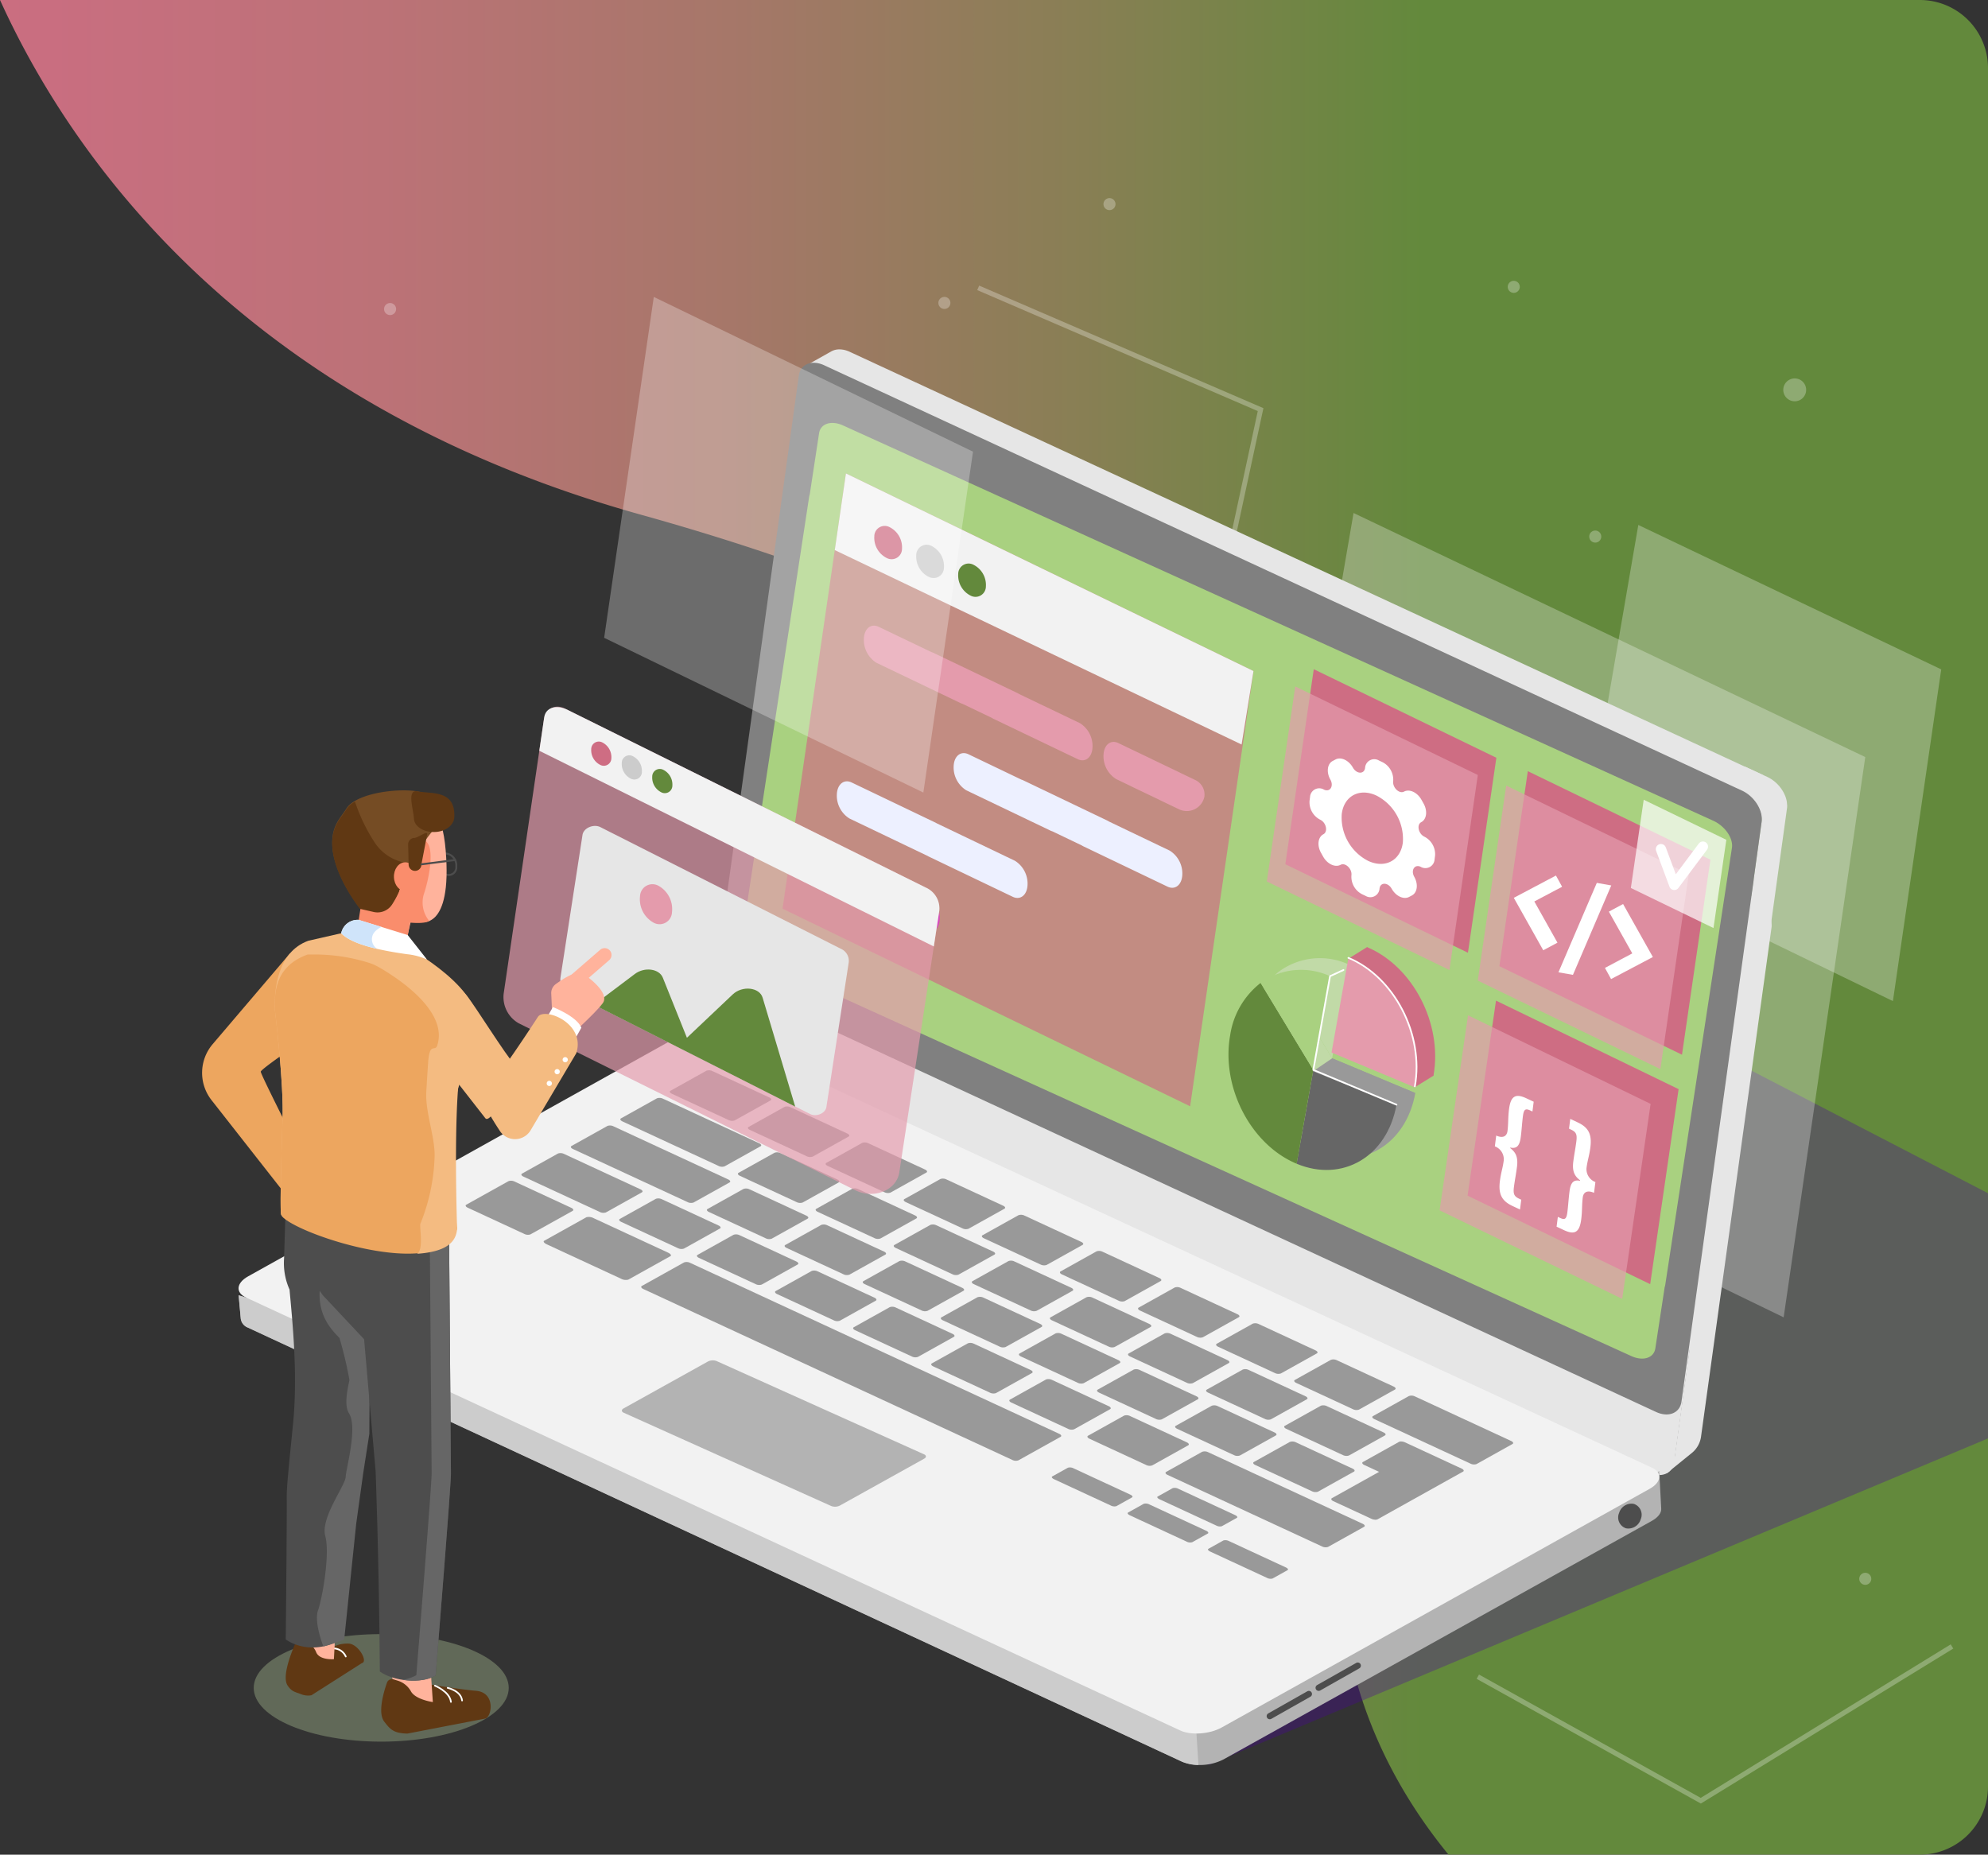 <?xml version="1.0" encoding="UTF-8"?> <svg xmlns="http://www.w3.org/2000/svg" viewBox="0 0 405.69 378.52"><rect x="0" y="0" width="405.69" height="378.52" fill="#333333" stroke="none"/><defs><style>.cls-1{isolation:isolate;}.cls-2,.cls-22,.cls-26{fill:#fff;}.cls-2,.cls-5{opacity:0.28;}.cls-3{fill:url(#a);}.cls-4{fill:#49009c;}.cls-4,.cls-6{opacity:0.32;mix-blend-mode:multiply;}.cls-25,.cls-27,.cls-29,.cls-31,.cls-34,.cls-5{fill:none;}.cls-25,.cls-27,.cls-31,.cls-34,.cls-5{stroke:#fff;}.cls-5{stroke-miterlimit:10;}.cls-23,.cls-6{fill:#c1daa7;}.cls-7{fill:#e6e6e6;}.cls-8{fill:#b3b3b3;}.cls-9{fill:#ccc;}.cls-10{fill:#f2f2f2;}.cls-11{fill:#999;}.cls-12,.cls-33{fill:#4d4d4d;}.cls-12,.cls-29{stroke:#4d4d4d;}.cls-12,.cls-25,.cls-27,.cls-29,.cls-31,.cls-34{stroke-linecap:round;stroke-linejoin:round;}.cls-12{stroke-width:1.276px;}.cls-13{fill:gray;}.cls-14{fill:#a9d180;}.cls-15,.cls-16{fill:#ce6d83;}.cls-15,.cls-17,.cls-26{opacity:0.69;}.cls-17,.cls-19{fill:#e49bac;}.cls-18{fill:#edf0ff;}.cls-20{fill:#d64bbd;}.cls-21{fill:#63893c;}.cls-24{fill:#666;}.cls-25{stroke-width:0.346px;}.cls-27{stroke-width:2.096px;}.cls-28{fill:#eda65f;}.cls-29{stroke-width:0.396px;}.cls-30{fill:#603813;}.cls-31{stroke-width:0.342px;}.cls-32{fill:#ffb39c;}.cls-34{stroke-width:0.337px;}.cls-35{fill:#fa8d6c;}.cls-36{fill:#754c24;}.cls-37{fill:#f4bb81;}.cls-38{fill:#cfe4fa;}</style><linearGradient id="a" x1="-51.836" x2="352.86" y1="189.26" y2="189.26" gradientUnits="userSpaceOnUse"><stop stop-color="#ce6d83" offset=".001"></stop><stop stop-color="#c96e80" offset=".153"></stop><stop stop-color="#bc7277" offset=".32"></stop><stop stop-color="#a67769" offset=".496"></stop><stop stop-color="#887f54" offset=".675"></stop><stop stop-color="#63893c" offset=".846"></stop></linearGradient></defs><title>Development_1</title><g class="cls-1"><g data-name="Layer 2"><path class="cls-2" d="m311.37 367.51a1.228 1.228 0 1 1-1.227-1.227 1.227 1.227 0 0 1 1.227 1.227z"></path><path class="cls-3" d="M391.79,0H0C14.7,32.367,49.854,82.49,130.783,105.044c124.6,34.724,173.617,94.187,147.064,183.83-10.284,34.721-2,65.521,17.753,89.643h96.19a13.9,13.9,0,0,0,13.9-13.9V13.9A13.9,13.9,0,0,0,391.79,0Z"></path><polygon class="cls-4" points="246.58 360.24 405.69 293.57 405.69 243.53 308.79 193.3 264.11 276.77"></polygon><polyline class="cls-5" points="199.62 58.747 257.25 83.598 245.82 136.58"></polyline><path class="cls-2" d="m276.22 104.7-19.311 112.24 107.08 51.918 16.655-114.35z"></path><path class="cls-2" d="m334.33 107.14-11.434 66.442 63.389 30.734 9.86-67.7z"></path><ellipse class="cls-6" cx="77.797" cy="344.48" rx="26.019" ry="10.974"></ellipse><path class="cls-7" d="M361.526,188.555v-.017c0-.059-.006-.119-.01-.178s-.011-.12-.018-.18l0-.025,0-.025c0-.042-.01-.084-.017-.125q-.012-.089-.03-.177c0-.027-.011-.055-.017-.083l-.007-.036-.012-.056q-.02-.088-.042-.177c-.015-.055-.03-.111-.046-.166l0-.006v0c-.018-.059-.036-.118-.055-.177s-.04-.116-.061-.174l-.017-.047-.013-.033c-.012-.031-.023-.063-.035-.094-.022-.055-.045-.111-.069-.166s-.037-.083-.056-.125l-.007-.018-.009-.019q-.036-.078-.075-.156c-.024-.051-.05-.1-.076-.15l-.034-.063-.014-.027-.032-.059c-.028-.052-.058-.1-.088-.154s-.06-.1-.092-.152l-.009-.015-.015-.023c-.033-.053-.067-.107-.1-.159s-.068-.1-.1-.147c-.023-.032-.045-.065-.069-.1l-.032-.045c-.058-.079-.119-.156-.18-.232l-.059-.076-.009-.012c-.08-.1-.161-.19-.246-.283l-.036-.039-.033-.036-.089-.094c-.05-.052-.1-.1-.152-.154l-.06-.056-.03-.03-.057-.054-.153-.138-.119-.1-.021-.019-.019-.016-.169-.136c-.058-.045-.117-.09-.177-.134l0,0,0,0-.174-.124c-.062-.042-.124-.083-.187-.123l-.023-.015-.027-.016c-.045-.029-.091-.057-.137-.085-.062-.037-.125-.074-.189-.109l-.053-.028-.017-.01-.006,0c-.037-.02-.074-.041-.112-.06-.063-.033-.127-.064-.19-.094l-1.03-.475-5.4,2.833s1.349.628,1.412.66.126.066.189.1.126.072.188.109.126.076.187.116c.026.016.052.034.078.051.1.065.2.132.291.2h0c.1.072.191.145.284.221l.035.028c.089.073.175.148.26.225l.039.035c.083.075.164.153.243.232l.042.043c.078.079.154.16.228.242.039.042.075.086.112.13s.091.1.135.158.1.125.147.189c.032.041.065.081.1.123s.052.074.078.111c.046.066.093.131.137.2l.034.054c.06.092.117.184.172.278l.013.024c.058.1.112.2.164.3l.016.031c.05.1.1.2.142.3l.017.038c.043.1.084.2.121.295l.017.045c.037.1.071.2.1.3l.014.045c.03.1.058.2.083.3l.011.044q.036.15.063.3l.007.04c.018.1.032.2.043.3.006.05.011.1.015.151s.008.119.01.179,0,.124,0,.186,0,.125,0,.187-.008.134-.015.2-.011.1-.018.155l-.039.279-14.5,104.715c-.069.5-2.1,3.741-1.622,3.472l5.044-4.088a5.194,5.194,0,0,0,1.927-3.307l14.224-102.749c.069-.5.172-1.246.172-1.246.007-.051.013-.1.019-.155s.006-.088.009-.132l0-.007v-.018l0-.043c0-.062,0-.124,0-.187s0-.1,0-.148Z"></path><path class="cls-7" d="m352.34 185.82c2.542 1.178 4.339 4.029 4.014 6.372l-14.707 106.24c-0.322 2.343-2.645 3.285-5.187 2.107l-187.28-86.8c-2.542-1.178-4.339-4.029-4.014-6.372l14.7-106.24c0.325-2.342 2.645-3.285 5.187-2.107z"></path><path class="cls-8" d="M339.007,307.988l-.407-7.783-6.9,5.576-1.671-3.065-183.2-84.911c-2.207-1.023-6.489-.73-8.925.628L62,260.511l-.048-1.1-11.568,5.477-1.684-.532.436,4.794a2.272,2.272,0,0,0,1.449,1.8l190.661,88.611a10.533,10.533,0,0,0,8.449-.486l87.352-48.651c1.329-.742,1.986-1.627,1.952-2.474Z"></path><path class="cls-9" d="m146.82 217.8c-2.207-1.023-6.489-0.73-8.925 0.628l-75.899 42.078-0.048-1.1-11.568 5.477-1.684-0.532 0.436 4.794a2.272 2.272 0 0 0 1.449 1.8l190.66 88.611a8.464 8.464 0 0 0 3.328 0.664l-3.1-48.632c1.326-0.734-94.65-93.788-94.65-93.788z"></path><path class="cls-10" d="m240.86 353.18-190.64-88.36c-2.207-1.023-2.019-2.971 0.417-4.33l87.348-48.715c2.436-1.358 6.234-1.633 8.441-0.61l190.64 88.359c2.207 1.023 2.019 2.971-0.417 4.33l-87.347 48.715c-2.437 1.358-6.235 1.633-8.442 0.611z"></path><path class="cls-11" d="M149.917,228.674a1.6,1.6,0,0,1-1.236-.082l-11.574-5.362c-.418-.193-.542-.471-.277-.618l7.331-4.091a1.589,1.589,0,0,1,1.237.083l11.574,5.361c.417.193.542.47.276.619Z"></path><path class="cls-11" d="M163.807,245.421a1.588,1.588,0,0,1-1.24-.082l-11.573-5.362c-.417-.193-.538-.468-.271-.618l7.334-4.092a1.593,1.593,0,0,1,1.229.083l11.573,5.361c.423.2.542.472.282.617Z"></path><path class="cls-11" d="M157.483,252.805a1.6,1.6,0,0,1-1.234-.084l-11.576-5.363c-.41-.19-.544-.468-.278-.616l7.334-4.094a1.619,1.619,0,0,1,1.232.085l11.576,5.363c.416.192.54.471.28.616Z"></path><path class="cls-11" d="M139.581,254.824a1.6,1.6,0,0,1-1.231-.081l-11.575-5.362c-.413-.191-.537-.47-.275-.617l7.333-4.092a1.607,1.607,0,0,1,1.234.081l11.575,5.362c.414.192.535.471.272.617Z"></path><path class="cls-11" d="M108.251,251.925a1.593,1.593,0,0,1-1.235-.083L95.442,246.48c-.418-.193-.543-.47-.278-.618l8.609-4.8a1.615,1.615,0,0,1,1.236.083l11.574,5.362c.417.193.536.473.278.618Z"></path><path class="cls-11" d="M128.208,261.168a2.043,2.043,0,0,1-1.473-.193l-15.164-7.024c-.543-.252-.776-.579-.511-.726l8.61-4.8a2.067,2.067,0,0,1,1.469.191l15.164,7.025c.55.254.773.583.515.727Z"></path><path class="cls-11" d="M227.83,307.39a1.568,1.568,0,0,1-1.155-.128L215.11,301.9c-.422-.2-.587-.454-.367-.577l3.184-1.776a1.58,1.58,0,0,1,1.163.132l11.566,5.358c.416.193.575.451.357.572Z"></path><path class="cls-11" d="M243.3,314.753a1.561,1.561,0,0,1-1.155-.127l-11.565-5.358c-.422-.2-.587-.454-.367-.577l3.184-1.776a1.58,1.58,0,0,1,1.163.132l11.566,5.357c.416.193.575.452.357.573Z"></path><path class="cls-11" d="M259.689,322.163a1.562,1.562,0,0,1-1.142-.136l-11.569-5.36c-.415-.192-.59-.449-.377-.567l3.066-1.711a1.588,1.588,0,0,1,1.145.138l11.57,5.36c.416.193.583.448.373.565Z"></path><path class="cls-11" d="M249.342,311.486a1.562,1.562,0,0,1-1.142-.136l-11.569-5.36c-.415-.192-.59-.449-.378-.567l3.066-1.711a1.59,1.59,0,0,1,1.146.138l11.569,5.36c.417.193.584.448.374.565Z"></path><path class="cls-11" d="M207.823,298.045a1.608,1.608,0,0,1-1.242-.086l-75.316-34.89c-.411-.19-.544-.471-.279-.619l8.609-4.8a1.631,1.631,0,0,1,1.237.084l75.316,34.891c.419.193.543.476.284.62Z"></path><path class="cls-11" d="M126.078,258.763a.194.194,0,0,1-.119-.025l-8.848-4.1c-.048-.022-.076-.049-.059-.058l.535-.3a.2.2,0,0,1,.119.024l8.847,4.1c.049.023.076.049.06.058Z"></path><path class="cls-11" d="M103.356,247.411a.089.089,0,0,1-.068,0l-3.756-1.741c-.02-.009-.024-.025-.008-.034l.535-.3a.085.085,0,0,1,.068,0l3.756,1.74c.021.01.024.025.008.034Z"></path><path class="cls-11" d="M155.447,262.168a1.6,1.6,0,0,1-1.237-.084l-11.573-5.361c-.41-.191-.541-.472-.279-.619l7.333-4.092a1.625,1.625,0,0,1,1.239.083l11.573,5.361c.419.195.54.473.277.62Z"></path><path class="cls-11" d="M171.382,269.55a1.6,1.6,0,0,1-1.231-.082l-11.573-5.361c-.415-.192-.542-.472-.28-.618l7.333-4.092a1.615,1.615,0,0,1,1.24.083l11.572,5.361c.411.19.535.47.272.617Z"></path><path class="cls-11" d="M187.319,276.933a1.6,1.6,0,0,1-1.232-.082l-11.574-5.362c-.414-.192-.537-.47-.275-.616l7.333-4.092a1.6,1.6,0,0,1,1.234.08l11.575,5.363c.413.191.535.47.272.617Z"></path><path class="cls-11" d="M203.256,284.316a1.6,1.6,0,0,1-1.232-.082l-11.575-5.362c-.418-.194-.541-.473-.279-.619l7.333-4.092a1.608,1.608,0,0,1,1.239.083l11.574,5.362c.417.193.536.471.273.618Z"></path><path class="cls-11" d="M219.2,291.7a1.615,1.615,0,0,1-1.241-.086l-11.571-5.36c-.413-.191-.536-.47-.274-.616l7.333-4.092a1.6,1.6,0,0,1,1.234.081l11.57,5.36c.419.194.545.475.282.621Z"></path><path class="cls-11" d="M235.133,299.076a1.607,1.607,0,0,1-1.235-.083l-11.571-5.361c-.417-.193-.542-.472-.28-.618l7.333-4.092a1.608,1.608,0,0,1,1.239.083l11.571,5.36c.415.193.539.472.276.619Z"></path><path class="cls-11" d="M271.029,315.705a1.6,1.6,0,0,1-1.235-.083l-31.533-14.608c-.416-.193-.539-.471-.277-.617l7.333-4.092a1.6,1.6,0,0,1,1.237.082l31.532,14.607c.417.193.539.472.276.619Z"></path><path class="cls-11" d="M173.342,260.145a1.577,1.577,0,0,1-1.229-.081L160.538,254.7c-.416-.193-.542-.467-.277-.616l7.335-4.093a1.6,1.6,0,0,1,1.23.084l11.575,5.363c.419.193.535.468.275.613Z"></path><path class="cls-11" d="M189.282,267.529a1.587,1.587,0,0,1-1.231-.082l-11.579-5.364c-.412-.191-.539-.466-.273-.614l7.335-4.093a1.593,1.593,0,0,1,1.226.082l11.579,5.364c.412.191.537.469.278.614Z"></path><path class="cls-11" d="M205.219,274.912a1.6,1.6,0,0,1-1.234-.084l-11.573-5.361c-.41-.19-.547-.47-.281-.618l7.334-4.093a1.623,1.623,0,0,1,1.235.086l11.573,5.361c.413.192.54.471.28.616Z"></path><path class="cls-11" d="M221.153,282.293a1.581,1.581,0,0,1-1.232-.083l-11.571-5.36c-.417-.193-.545-.469-.279-.617l7.334-4.093a1.6,1.6,0,0,1,1.233.085l11.571,5.361c.415.192.538.47.279.615Z"></path><path class="cls-11" d="M237.1,289.673a1.594,1.594,0,0,1-1.232-.083l-11.578-5.364c-.417-.193-.541-.467-.276-.615l7.335-4.093a1.593,1.593,0,0,1,1.229.083l11.578,5.364c.413.191.538.47.279.615Z"></path><path class="cls-11" d="M253.028,297.053a1.582,1.582,0,0,1-1.231-.082l-11.569-5.36c-.421-.194-.548-.47-.283-.618l7.335-4.093a1.608,1.608,0,0,1,1.236.086l11.569,5.36c.415.192.537.469.277.614Z"></path><path class="cls-11" d="M268.964,304.436a1.589,1.589,0,0,1-1.23-.082l-11.578-5.364c-.414-.192-.538-.465-.272-.614l7.335-4.093a1.591,1.591,0,0,1,1.225.082l11.578,5.364c.413.191.537.469.277.614Z"></path><path class="cls-11" d="M179.67,252.763a1.593,1.593,0,0,1-1.239-.082l-11.574-5.361c-.411-.191-.535-.468-.267-.617l7.333-4.092a1.6,1.6,0,0,1,1.227.081l11.574,5.362c.417.194.54.471.279.616Z"></path><path class="cls-11" d="M195.6,260.144a1.6,1.6,0,0,1-1.234-.079L182.8,254.7c-.416-.193-.541-.47-.274-.62l7.334-4.092a1.605,1.605,0,0,1,1.232.084l11.574,5.362c.412.191.536.469.276.614Z"></path><path class="cls-11" d="M211.542,267.527a1.594,1.594,0,0,1-1.241-.082l-11.572-5.361c-.414-.191-.537-.468-.27-.617l7.334-4.092a1.589,1.589,0,0,1,1.228.082l11.573,5.361c.419.194.541.472.281.617Z"></path><path class="cls-11" d="M227.475,274.908a1.577,1.577,0,0,1-1.235-.079l-11.574-5.362c-.417-.193-.542-.47-.274-.619l7.333-4.093a1.6,1.6,0,0,1,1.233.085l11.575,5.362c.418.193.536.469.275.614Z"></path><path class="cls-11" d="M243.415,282.286a1.587,1.587,0,0,1-1.231-.077l-11.575-5.362c-.419-.194-.54-.47-.272-.619l7.333-4.093a1.594,1.594,0,0,1,1.231.084l11.575,5.362c.41.19.533.468.273.613Z"></path><path class="cls-11" d="M259.356,289.671a1.6,1.6,0,0,1-1.243-.083l-11.573-5.361c-.41-.19-.538-.469-.27-.618l7.333-4.093a1.608,1.608,0,0,1,1.23.083l11.573,5.362c.42.194.543.472.283.617Z"></path><path class="cls-11" d="M275.289,297.052a1.59,1.59,0,0,1-1.235-.08l-11.575-5.362c-.417-.193-.54-.469-.272-.618l7.333-4.093a1.6,1.6,0,0,1,1.231.084l11.575,5.362c.413.191.537.469.276.614Z"></path><path class="cls-11" d="M147.872,238.038a1.6,1.6,0,0,1-1.24-.081l-19.624-9.091c-.418-.194-.543-.471-.275-.62l7.334-4.092a1.6,1.6,0,0,1,1.233.084l19.624,9.091c.418.194.541.472.281.617Z"></path><path class="cls-11" d="M301.322,298.8a1.6,1.6,0,0,1-1.236-.082l-19.625-9.091c-.41-.19-.539-.47-.274-.618l7.33-4.091a1.605,1.605,0,0,1,1.235.082l19.625,9.091c.417.193.542.47.276.618Z"></path><path class="cls-11" d="M141.543,245.42a1.574,1.574,0,0,1-1.234-.084L116.914,234.5c-.418-.194-.546-.469-.28-.618l7.335-4.093a1.605,1.605,0,0,1,1.233.086l23.4,10.837c.421.2.54.471.28.616Z"></path><path class="cls-11" d="M123.649,247.444a1.6,1.6,0,0,1-1.235-.084l-15.6-7.226c-.418-.193-.541-.472-.279-.618l7.333-4.092a1.606,1.606,0,0,1,1.238.083l15.6,7.226c.417.193.539.472.276.619Z"></path><path class="cls-11" d="M165.85,236.055a1.6,1.6,0,0,1-1.239-.083l-11.566-5.358c-.417-.193-.541-.471-.277-.619L160.1,225.9a1.6,1.6,0,0,1,1.238.083l11.566,5.358c.422.2.544.471.278.62Z"></path><path class="cls-11" d="M181.717,243.4a1.6,1.6,0,0,1-1.239-.083L168.9,237.954c-.414-.192-.54-.47-.276-.618l7.331-4.091a1.606,1.606,0,0,1,1.237.082l11.574,5.362c.416.193.543.471.277.619Z"></path><path class="cls-11" d="M197.646,250.778a1.58,1.58,0,0,1-1.232-.08l-11.574-5.361c-.414-.192-.538-.47-.273-.618l7.331-4.09a1.587,1.587,0,0,1,1.233.081l11.574,5.361c.419.194.538.468.272.617Z"></path><path class="cls-11" d="M213.588,258.164a1.6,1.6,0,0,1-1.237-.083l-11.567-5.358c-.42-.2-.543-.472-.278-.62l7.331-4.09a1.588,1.588,0,0,1,1.238.083l11.567,5.358c.416.193.543.471.277.619Z"></path><path class="cls-11" d="M229.519,265.544a1.584,1.584,0,0,1-1.232-.08L216.716,260.1c-.419-.194-.542-.471-.278-.619l7.331-4.091a1.6,1.6,0,0,1,1.239.083l11.571,5.361c.419.194.536.468.271.616Z"></path><path class="cls-11" d="M245.464,272.924a1.6,1.6,0,0,1-1.233-.081l-11.579-5.364c-.413-.191-.535-.468-.27-.616l7.33-4.09a1.587,1.587,0,0,1,1.232.079l11.578,5.364c.412.191.538.469.273.617Z"></path><path class="cls-11" d="M261.4,280.306a1.6,1.6,0,0,1-1.237-.082l-11.573-5.361c-.419-.194-.544-.472-.28-.62l7.331-4.091a1.6,1.6,0,0,1,1.24.084l11.573,5.361c.417.193.542.47.276.619Z"></path><path class="cls-11" d="M277.332,287.687a1.591,1.591,0,0,1-1.23-.079l-11.582-5.366c-.411-.19-.533-.467-.268-.615l7.33-4.091a1.591,1.591,0,0,1,1.23.079l11.582,5.366c.413.191.535.467.269.615Z"></path><path class="cls-11" d="M286.7,294.364a1.908,1.908,0,0,0-.671-.168,1.018,1.018,0,0,0-.554.087l-7.334,4.092a.217.217,0,0,0-.123.292.787.787,0,0,0,.39.324l3.022,1.4-9.617,5.366a.213.213,0,0,0-.115.293.773.773,0,0,0,.394.324l7.8,3.612a1.961,1.961,0,0,0,.675.171,1.041,1.041,0,0,0,.562-.085l17.433-9.728a.208.208,0,0,0,.112-.291.765.765,0,0,0-.4-.327Z"></path><path class="cls-11" d="M121.479,244.29a.2.2,0,0,1-.119-.025l-8.847-4.1c-.048-.023-.076-.049-.06-.058l.535-.3a.194.194,0,0,1,.119.025l8.848,4.1c.049.023.075.049.059.058Z"></path><path class="cls-8" d="M169.618,307.363l-42.339-19.037c-.49-.221-.5-.619-.018-.886l17.215-9.574a2.227,2.227,0,0,1,1.764-.085l42.339,19.037c.49.22.5.619.018.886l-17.215,9.574A2.226,2.226,0,0,1,169.618,307.363Z"></path><path class="cls-12" d="m334.22 309.85a2 2 0 0 1-2.242 1.447 1.691 1.691 0 0 1-0.967-2.3 2 2 0 0 1 2.242-1.447 1.691 1.691 0 0 1 0.967 2.3z"></path><path class="cls-7" d="M364.685,164.216V164.2c0-.059-.006-.119-.011-.178s-.01-.12-.017-.18l0-.025,0-.025c0-.042-.01-.084-.017-.125q-.013-.089-.03-.177c0-.027-.011-.055-.017-.083l-.007-.036-.012-.056c-.013-.059-.027-.118-.043-.177s-.029-.111-.046-.166v-.006l0,0c-.017-.059-.035-.118-.055-.177s-.039-.116-.06-.174l-.017-.047-.013-.033c-.012-.031-.023-.063-.036-.094-.022-.055-.044-.111-.068-.166s-.037-.083-.056-.125l-.008-.018-.008-.019q-.036-.078-.075-.156c-.025-.051-.05-.1-.076-.15l-.034-.063-.015-.027-.031-.059c-.029-.052-.058-.1-.088-.154s-.061-.1-.092-.153l-.009-.014-.015-.023c-.034-.053-.068-.107-.1-.16s-.068-.1-.1-.146l-.068-.1-.032-.045c-.058-.079-.119-.156-.181-.232-.02-.025-.038-.051-.059-.076l-.009-.012c-.079-.1-.161-.19-.245-.283l-.036-.039-.034-.036c-.029-.031-.058-.063-.088-.094-.05-.052-.1-.1-.153-.154l-.059-.057-.031-.029-.056-.054-.153-.138-.119-.1-.021-.019-.02-.016c-.055-.046-.111-.091-.168-.136s-.118-.09-.177-.134l0,0,0,0-.175-.124c-.061-.042-.124-.083-.186-.123l-.024-.015-.026-.016c-.046-.029-.091-.058-.137-.085-.063-.037-.126-.074-.189-.109l-.053-.028-.018-.01,0,0-.112-.06c-.063-.032-.127-.064-.191-.094l-4.534-2.1-5.317,3.1s4.768,1.992,4.831,2.024.126.066.188.1.127.072.189.109.125.076.187.116c.026.016.052.034.077.051.1.065.2.132.292.2h0c.1.072.191.145.284.221l.035.028c.089.073.175.148.26.225l.039.035c.083.075.163.153.242.232l.043.043c.078.079.154.16.228.242.038.042.075.086.112.13s.091.1.135.158.1.125.147.189c.032.041.064.081.095.123s.052.074.078.111c.046.066.093.131.136.2l.035.054c.059.092.117.184.172.278l.013.024c.057.1.112.2.164.3l.015.031c.05.1.1.2.142.3l.017.038c.044.1.084.2.122.3l.017.045c.037.1.071.2.1.3l.015.045c.03.1.058.2.083.3l.01.044c.025.1.046.2.064.3l.007.04c.017.1.032.2.043.3.006.05.011.1.015.151s.008.119.01.179,0,.124,0,.186,0,.125,0,.187-.008.134-.014.2-.011.1-.018.155l-.039.279-14.5,104.715c-.069.5-2.1,3.741-1.622,3.472l5.044-4.088a5.194,5.194,0,0,0,1.927-3.307l14.224-102.749c.068-.5.172-1.246.172-1.246.007-.051.013-.1.018-.155s.007-.088.01-.132l0-.007a.108.108,0,0,1,0-.018l0-.043c0-.062,0-.124,0-.187s0-.1,0-.148Z"></path><path class="cls-7" d="M359.665,158.128,174.048,72.1h0l-.013-.006-.276-.128h0l-.489-.225c-.064-.027-.128-.054-.191-.079l-.194-.072c-.065-.023-.129-.044-.193-.064s-.134-.041-.2-.059-.133-.034-.2-.05-.142-.03-.212-.043l-.013,0h0l-.019,0c-.061-.01-.122-.021-.183-.029l-.092-.01-.076-.008c-.019,0-.039-.005-.059-.006-.074-.007-.148-.01-.222-.012h-.02c-.089,0-.175,0-.26,0l-.029,0c-.039,0-.077.006-.116.009s-.092.006-.137.011c-.013,0-.026.005-.039.006-.062.008-.123.019-.185.031-.033.006-.067.009-.1.016l-.021.006a3.371,3.371,0,0,0-.355.1l-.024.007-.037.017a2.84,2.84,0,0,0-.427.193l-5.211,2.924a2.9,2.9,0,0,1,.42-.19c.055-.02.113-.038.171-.055s.138-.042.209-.059.17-.036.258-.049l.1-.017q.182-.022.372-.027h.071c.128,0,.259,0,.392.015l.029,0c.14.013.283.033.427.06l.035.008c.141.027.284.062.429.1l.043.012c.152.046.307.1.462.159.063.025.127.051.19.078l.148.067,1.027.476h0l185.906,86.163a.751.751,0,0,0,.674-.025l3.9-2.189A.562.562,0,0,0,359.665,158.128Z"></path><path class="cls-13" d="m355.47 161.35-187.27-86.799c-2.542-1.178-4.862-0.235-5.187 2.107l-14.708 106.24a4.152 4.152 0 0 0-0.035 0.419l-1.615 11.681c-0.325 2.342 1.472 5.194 4.014 6.372l187.28 86.8c2.542 1.178 4.865 0.237 5.187-2.107l14.707-106.24a3.747 3.747 0 0 0 0.035-0.425l1.615-11.667c0.325-2.351-1.472-5.202-4.014-6.38z"></path><path class="cls-14" d="m349.61 167.5-177.56-80.665c-2.41-1.095-4.6-0.389-4.9 1.577l-1.909 12.513a2.6 2.6 0 0 0-0.117 0.458l-13.6 89.176c-0.3 1.966 1.41 4.445 3.82 5.54l177.56 80.663c2.41 1.1 4.606 0.391 4.9-1.577l1.909-12.512a2.613 2.613 0 0 0 0.117-0.459l13.606-89.175c0.296-1.966-1.413-4.445-3.823-5.539z"></path><line class="cls-12" x1="277.08" x2="269.1" y1="339.94" y2="344.46"></line><line class="cls-12" x1="267.1" x2="259.12" y1="345.73" y2="350.25"></line><path class="cls-15" d="m172.63 96.625-12.938 88.831 83.175 40.328 12.937-88.831z"></path><path class="cls-16" d="m268.1 136.58-5.8 39.8 37.262 18.066 5.8-39.795z"></path><path class="cls-16" d="m311.78 157.39-5.8 39.8 37.262 18.066 5.8-39.8z"></path><path class="cls-16" d="m305.29 204.22-5.8 39.8 37.262 18.067 5.8-39.8z"></path><path class="cls-17" d="m307.37 160.33-5.8 39.8 37.262 18.067 5.8-39.8z"></path><path class="cls-17" d="m299.58 207.22-5.8 39.8 37.262 18.066 5.8-39.795z"></path><path class="cls-18" d="M207.118,175.678l-16-7.664c-.045-.024-.086-.06-.132-.082L173.8,159.7c-1.537-.737-2.9.315-3.02,2.336a5.5,5.5,0,0,0,2.57,5.014l16,7.664c.045.024.086.059.132.081l17.182,8.231c1.538.736,2.9-.315,3.02-2.336A5.5,5.5,0,0,0,207.118,175.678Z"></path><path class="cls-19" d="M220.371,147.584l-12.366-5.923a3.205,3.205,0,0,0-.33-.188l-17.183-8.231a2.541,2.541,0,0,0-.378-.142l-10.8-5.175c-1.537-.736-2.9.315-3.019,2.337a5.5,5.5,0,0,0,2.569,5.014l17.183,8.231a2.541,2.541,0,0,0,.378.142l5.986,2.867a2.939,2.939,0,0,0,.33.188l17.183,8.231c1.537.736,2.9-.315,3.02-2.336A5.505,5.505,0,0,0,220.371,147.584Z"></path><path class="cls-18" d="M238.694,173.6l-12.366-5.923a3.03,3.03,0,0,0-.33-.188l-17.183-8.231a2.531,2.531,0,0,0-.377-.142l-10.8-5.175c-1.538-.736-2.9.315-3.02,2.337a5.5,5.5,0,0,0,2.569,5.014l17.183,8.23a2.549,2.549,0,0,0,.378.143l5.986,2.867a2.939,2.939,0,0,0,.33.188l17.183,8.231c1.537.736,2.9-.315,3.02-2.337A5.5,5.5,0,0,0,238.694,173.6Z"></path><path class="cls-20" d="m188.75 190.04-17.183-8.231a5.5 5.5 0 0 1-2.57-5.014c0.124-2.022 1.483-3.073 3.02-2.337l17.183 8.231a5.5 5.5 0 0 1 2.57 5.014c-0.124 2.022-1.483 3.073-3.02 2.337z"></path><polygon class="cls-10" points="172.63 96.625 255.8 136.95 253.37 151.95 170.35 112.27"></polygon><path class="cls-19" d="M243.875,159.174l-2.963-1.419c-.042-.023-.079-.05-.123-.071l-5.69-2.726c-.033-.017-.061-.038-.095-.054l-6.784-3.25c-1.537-.737-2.9.315-3.02,2.336A5.5,5.5,0,0,0,227.77,159l3,1.438c.029.015.055.038.085.052l3.892,1.865.027.01,1.774.85c.031.016.06.04.092.056l3.893,1.864a3.668,3.668,0,0,0,5.248-2.553A3.276,3.276,0,0,0,243.875,159.174Z"></path><path class="cls-16" d="m184.07 112a2.121 2.121 0 0 1-3.148 1.867 4.608 4.608 0 0 1-2.5-4.4 2.121 2.121 0 0 1 3.148-1.866 4.606 4.606 0 0 1 2.5 4.399z"></path><path class="cls-9" d="m192.63 115.84a2.122 2.122 0 0 1-3.149 1.867 4.608 4.608 0 0 1-2.5-4.4 2.122 2.122 0 0 1 3.149-1.867 4.606 4.606 0 0 1 2.5 4.4z"></path><path class="cls-21" d="m201.19 119.68a2.121 2.121 0 0 1-3.148 1.867 4.606 4.606 0 0 1-2.5-4.4 2.121 2.121 0 0 1 3.148-1.867 4.606 4.606 0 0 1 2.5 4.4z"></path><polygon class="cls-22" points="314.93 193.94 308.92 183.24 317.52 178.69 318.78 180.98 313.11 183.98 317.83 192.39"></polygon><polygon class="cls-22" points="328.77 199.82 327.52 197.54 333.1 194.58 328.32 186.06 331.22 184.5 337.3 195.32"></polygon><polygon class="cls-22" points="320.99 198.96 318.03 198.44 325.86 180.19 328.81 180.71"></polygon><path class="cls-22" d="M317.908,248.356l.454.213c1,.471,1.316.21,1.494-1.2.175-1.38.235-2.652.433-4.212.246-1.943.914-2.416,2.149-2.163l.013-.1c-1.157-.867-1.637-1.877-1.39-3.82.2-1.56.449-2.742.624-4.123.179-1.406-.036-1.913-1.04-2.384l-.454-.213.253-1.994,1.506.706c2.1.986,2.95,2.3,2.6,5.065-.23,1.815-.589,2.649-.794,4.26a2.82,2.82,0,0,0,1.817,2.856l-.279,2.2c-1.561-.678-2.183.033-2.3.928-.2,1.611-.085,2.669-.315,4.484-.351,2.762-1.417,3.182-3.521,2.2l-1.506-.706Z"></path><path class="cls-22" d="M310.184,246.849l-1.506-.706c-2.1-.986-2.95-2.3-2.6-5.065.23-1.815.589-2.649.794-4.26a2.82,2.82,0,0,0-1.817-2.856l.279-2.2c1.561.677,2.183-.034,2.3-.929.2-1.611.086-2.669.316-4.484.35-2.761,1.417-3.182,3.521-2.2l1.506.706-.253,1.994-.454-.213c-1-.47-1.316-.21-1.494,1.2-.175,1.381-.235,2.653-.433,4.212-.247,1.944-.915,2.416-2.149,2.163l-.013.1c1.157.867,1.637,1.877,1.39,3.82-.2,1.56-.449,2.743-.624,4.123-.179,1.407.036,1.913,1.04,2.384l.454.213Z"></path><polygon class="cls-16" points="278.97 193.3 275.14 195.68 288.7 221.91 292.54 219.53 288.3 204.42"></polygon><path class="cls-16" d="m278.97 193.3-3.413 19.14 16.975 7.089c1.884-10.568-4.188-22.309-13.562-26.229z"></path><path class="cls-11" d="m288.82 223.08-16.974-7.09-3.413 19.136c9.375 3.916 18.503-1.478 20.387-12.046z"></path><path class="cls-23" d="m254.87 208.9c-1.884 10.568 4.188 22.31 13.562 26.225l3.413-19.136-10.757-17.766a16.6 16.6 0 0 0-6.218 10.677z"></path><path class="cls-23" d="m275.26 196.85a14.12 14.12 0 0 0-14.169 1.37l10.757 17.765 1.137-6.378z"></path><path class="cls-19" d="m275.14 195.68-3.412 19.135 16.974 7.09c1.885-10.568-4.187-22.306-13.562-26.225z"></path><path class="cls-24" d="m284.98 225.46-16.974-7.09-3.41 19.135c9.372 3.916 18.5-1.477 20.384-12.045z"></path><path class="cls-21" d="m251.04 211.28c-1.884 10.569 4.188 22.31 13.562 26.226l3.413-19.136-10.757-17.765a16.6 16.6 0 0 0-6.218 10.675z"></path><path class="cls-14" d="m271.42 199.23a14.122 14.122 0 0 0-14.169 1.371l10.757 17.765 1.137-6.378z"></path><path class="cls-25" d="m288.73 221.72c1.885-10.568-4.187-22.31-13.562-26.225"></path><polygon class="cls-11" points="267.96 218.64 271.85 215.99 288.82 223.08 284.98 225.46"></polygon><polyline class="cls-25" points="274.16 197.97 271.42 199.23 268.01 218.36 284.98 225.46"></polyline><path class="cls-2" d="m133.42 60.6-10.132 69.571 65.141 31.584 10.132-69.571z"></path><path class="cls-17" d="m264.32 140.1-5.8 39.8 37.261 18.067 5.8-39.8z"></path><path class="cls-26" d="m335.43 163.22-2.623 18.009 16.863 8.176 2.622-18.009z"></path><path class="cls-22" d="M290.683,170.766h0c-1.225-.574-1.638-2.446-.654-2.966h0c1.114-.59,1.33-2.29.482-3.8l-.436-.776c-.848-1.509-2.438-2.254-3.552-1.665h0c-.984.521-2.382-.83-2.216-2.14h0a4.008,4.008,0,0,0-2.171-3.863l-.714-.335a1.877,1.877,0,0,0-2.852,1.509h0c-.167,1.31-1.731,1.272-2.48-.061h0c-.848-1.508-2.438-2.254-3.552-1.665l-.573.3c-1.114.589-1.33,2.289-.482,3.8h0c.749,1.333-.066,2.629-1.291,2.055h0a1.878,1.878,0,0,0-2.853,1.508l-.1.764a4.005,4.005,0,0,0,2.171,3.863c1.225.574,1.638,2.446.654,2.966h0c-1.114.59-1.33,2.29-.482,3.8l.436.776c.848,1.509,2.438,2.254,3.552,1.665h0c.984-.521,2.382.83,2.216,2.14h0a4.008,4.008,0,0,0,2.171,3.863l.714.335a1.877,1.877,0,0,0,2.852-1.509c.166-1.31,1.731-1.272,2.48.061.848,1.508,2.438,2.254,3.552,1.664l.573-.3c1.114-.589,1.33-2.289.482-3.8h0c-.749-1.333.066-2.629,1.291-2.055h0a1.877,1.877,0,0,0,2.852-1.509l.1-.763A4.009,4.009,0,0,0,290.683,170.766ZM279.2,175.7a9.947,9.947,0,0,1-5.388-9.587c.467-3.681,3.636-5.357,7.079-3.744a9.948,9.948,0,0,1,5.388,9.587C285.815,175.634,282.645,177.31,279.2,175.7Z"></path><polyline class="cls-27" points="338.95 173.3 341.67 180.6 347.51 172.79"></polyline><path class="cls-17" d="M191.647,186.109a4.974,4.974,0,0,0-2.968-5.09l-73.394-36.411c-2.04-1.012-3.97.054-4.311,2.381L102.783,202.8a6.148,6.148,0,0,0,3.074,6.045L174.57,242.93c3.776,1.874,8.392-.013,8.949-3.658Z"></path><path class="cls-10" d="m191.68 185.87a4.621 4.621 0 0 0-2.757-4.726l-73.044-36.237c-2.37-1.176-4.529-0.506-4.823 1.5l-1 6.819 80.51 39.942z"></path><path class="cls-7" d="m165.34 227.37-49.352-24.969a2.729 2.729 0 0 1-1.613-2.881l4.5-29.135c0.216-1.4 2.258-2.278 3.653-1.572l49.085 24.836a2.671 2.671 0 0 1 1.579 2.819l-4.555 29.485c-0.194 1.261-2.036 2.054-3.297 1.417z"></path><path class="cls-21" d="M121.211,205.065l8.346-6.288c1.97-1.485,4.964-1.085,5.705.761L140.18,211.8l9.341-8.843c1.958-1.854,5.468-1.475,6.106.659l6.648,22.23Z"></path><path class="cls-19" d="m137.13 186.19a2.531 2.531 0 0 1-3.833 2.073 5.447 5.447 0 0 1-2.683-5.37 2.531 2.531 0 0 1 3.833-2.072 5.441 5.441 0 0 1 2.683 5.369z"></path><path class="cls-28" d="M59.173,194.582,43.4,213.1a9.031,9.031,0,0,0-.231,11.433l14.123,18.005,6.22-2.909s-10.3-20.209-10.3-20.907S68.392,207.913,67.8,208.29s-8.207-12.516-8.207-12.516Z"></path><path class="cls-29" d="M89.077,178.1l2.191.448a1.556,1.556,0,0,0,1.85-1.642l0-.269a2.429,2.429,0,0,0-1.778-2.385l-2.192-.448a1.555,1.555,0,0,0-1.849,1.643l0,.269A2.429,2.429,0,0,0,89.077,178.1Z"></path><path class="cls-30" d="M61.574,334.965a1.188,1.188,0,0,0-1.407.676c-.86,1.994-2.626,6.586-1.491,8.335.881,1.358,1.692,1.352,2.724,1.781a3.837,3.837,0,0,0,2.155.232l10.286-6.557c1.339-.281-.717-3.932-2.7-3.989-2.675-.076-3.666,1.157-3.666,1.157Z"></path><path class="cls-31" d="m68.076 336.43a2.776 2.776 0 0 1 2.482 1.642"></path><path class="cls-32" d="M68.519,331.462l-.379,7.159s-2.984.267-3.635-1.458a3.39,3.39,0,0,0-2.3-2.022l-.924-.256-.88-6.723Z"></path><path class="cls-33" d="M61.605,245.281l-3.306.686-.326,10.82a13.211,13.211,0,0,0,1.115,6.405h0c.532,6.045,1.742,17.114.708,27.477-.711,7.119-1.309,12.855-1.283,14.789.058,4.4-.2,29.128-.2,29.128s4.193,3.313,10.336.546l6.081-43.807-.281-40.041Z"></path><path class="cls-30" d="M80.423,342.778a1.092,1.092,0,0,0-1.423.561c-.674,1.894-2,6.27-.561,8.068,1.113,1.4,1.752,2.356,4.715,2.4l15.8-3.047c1.4-.178,2.31-5.356-1.837-5.685-2.871-.227-10.674-1.483-10.674-1.483Z"></path><path class="cls-32" d="M87.663,337.52l.668,9.859s-3.583-.494-4.494-2.233A4.625,4.625,0,0,0,81.125,343l-1.022-.318-1.578-6.914Z"></path><path class="cls-34" d="m88.756 344.03s3.029 1.222 3.266 3.316"></path><path class="cls-34" d="M91.358,344.479s2.712.583,2.938,2.58"></path><path class="cls-24" d="M75.37,292.631l.1-18.066-9.6-10.226-.633-.9c-.274,4.856,2.042,7.62,4.033,9.619a78.74,78.74,0,0,1,2.038,8.6c-.543,2.567-1.045,5.273-.078,6.805.9,1.434.744,4.251.353,6.923s-1.015,5.2-1.04,6.049c-.05,1.7-5.173,8.363-4.17,12.041s-.588,12.656-1.468,15.168S66,336.031,66,336.031a34.4,34.4,0,0,0,4.245-1.438L72.689,311l1.452-10.466Z"></path><path class="cls-33" d="M72.141,248.587l4.517,51.753s.684,17.591.855,40.805c2.732,1.962,8.5,2.59,11.385.813,0,0,3.243-40.058,3.125-41.348l-.415-52.639Z"></path><path class="cls-24" d="M92.023,300.61l-.415-52.639-3.937.125.414,52.445c.117,1.29-3.125,41.347-3.125,41.347a7.448,7.448,0,0,1-2.879.932c2.47.388,5.132.174,6.817-.862C88.9,341.958,92.141,301.9,92.023,300.61Z"></path><polygon class="cls-32" points="71.973 194.13 77.161 180.33 85.53 180.61 82.25 194.98"></polygon><path class="cls-32" d="m73.663 168.99s-3.8 19.155 12.171 19.142c0 0 6.48 1.925 5.116-14.572s-10.792-8.991-17.287-4.57z"></path><path class="cls-35" d="m87.6 187.96a20.118 20.118 0 0 1-6.635-7.118l-7.254 3.645-1.338 8.509 10.287 1.034 1.017-5.733s2.903 0.318 3.923-0.337z"></path><path class="cls-36" d="M73.458,185.334l2.8.641a3.531,3.531,0,0,0,3.815-1.622,17.5,17.5,0,0,0,1.394-2.623,19.414,19.414,0,0,0,1.214-4.178c.173-1.042,2.316-.708,2.643-2.593.6-3.47,4.581-7.034,4.581-7.034s1.988-.826,1.4-2.529c-.862-2.486-2.243-2.029-4.071-3.213-2.761-1.788-14.3-.842-16.562,2.864-.566.927-1.338,1.8-1.925,2.9C65.024,174.935,73.458,185.334,73.458,185.334Z"></path><path class="cls-30" d="M82.278,175.985h0a9.483,9.483,0,0,1-5.905-4.17,35.857,35.857,0,0,1-3.931-8.209,4.963,4.963,0,0,0-1.776,1.594c-.565.927-1.338,1.8-1.924,2.9-3.72,6.986,4.713,17.385,4.713,17.385l2.8.641a3.53,3.53,0,0,0,3.814-1.622,17.408,17.408,0,0,0,1.394-2.623,19.357,19.357,0,0,0,1.214-4.178c.152-.918,1.833-.77,2.455-2.011A4.474,4.474,0,0,1,82.278,175.985Z"></path><path class="cls-35" d="m85.069 178.86c0.06 1.63-0.939 2.99-2.231 3.037s-2.387-1.236-2.446-2.866 0.939-2.991 2.231-3.038 2.387 1.236 2.446 2.867z"></path><path class="cls-37" d="M97.048,211.031c3.222-8.644-14.436-17.988-14.436-17.988l-9.928-3.272L62.921,192c-6.4,2.317-6.994,10.162-6.822,14.16,0,.068,1.857,14.954,1.559,22.409-.105,2.629-.59,18.107-.3,19.253.851,3.349,33.519,12.408,35.915,2.855,0,0-2.386-20.862.462-29.34C95.2,217,96.2,213.3,97.048,211.031Z"></path><path class="cls-30" d="m92.708 166.82c-0.082 1.592-1.771 2.932-4.047 2.99s-4.154-1.187-4.194-2.78-1.544-5.959 0.69-5.521c2.826 0.554 7.843-0.41 7.551 5.311z"></path><path class="cls-22" d="m73.2 187.74 10 3.093 3.932 4.994a13.184 13.184 0 0 0-4.087-1.084c-6.342-0.892-11.367-2.159-13.413-4.273a3.421 3.421 0 0 1 3.568-2.73z"></path><path class="cls-38" d="M76.5,190.146a4.268,4.268,0,0,1,1.349-.968l-4.65-1.439a3.421,3.421,0,0,0-3.572,2.73c1.339,1.384,3.959,2.4,7.384,3.193l-.02-.012A2.288,2.288,0,0,1,76.5,190.146Z"></path><path class="cls-35" d="M87.6,187.964a5.925,5.925,0,0,1-1.131-5.408c1.014-2.946,2.2-8.851.678-10.628s-2.816,3.115-2.816,3.115l-.29,4.978-2.577,1.709.527,5.967Z"></path><path class="cls-30" d="m84.725 177.74a1.308 1.308 0 0 1-1.337-1.27l-0.1-4.119a1.308 1.308 0 0 1 1.27-1.337c0.717-0.018 2.606-1.514 2.625-0.8l-1.183 6.19a1.306 1.306 0 0 1-1.275 1.336z"></path><path class="cls-28" d="m89.128 213.66c2.741-7.354-8.533-14.4-11.961-16.346a9.554 9.554 0 0 0-1.841-0.8 37.1 37.1 0 0 0-11.367-1.71l-1.186 8e-3c-6.4 2.317-6.846 7.358-6.674 11.356 0 0.068 1.857 14.954 1.559 22.409-0.105 2.629-0.59 18.107-0.3 19.253 0.851 3.349 33.181 14.485 35.915 2.855 0 0-6.135-19.262-3.287-27.74 1.46-4.341-1.706-7.012-0.858-9.285z"></path><path class="cls-37" d="M89.472,213.024c-.741,1.988-1.63-.481-2.052,3.207-.061.531-.409,6.187-.435,6.762-.179,4.116,1.874,9.342,1.7,13.2a39.529,39.529,0,0,1-2.933,13.649c-.06,1.339.658,5.228-.633,6.046,5.465-.386,8.018-2.064,8.16-5.212,0,0-.775-22.444.564-32.031Z"></path><line class="cls-29" x1="92.861" x2="85.995" y1="175.52" y2="176.4"></line><path class="cls-37" d="m77.342 195.48s14.051 2.948 17.981 7.817c1.773 2.2 7.648 11.745 9.9 14.277 0.843 0.951-4.9 12-6.15 10.685l-9.939-12.73c6.037-8.963-1.464-14.838-11.792-20.049z"></path><path class="cls-32" d="m112.37 210.17 7.334-10.936s4.855 3.383 3.3 5.511-7.558 7.488-7.558 7.488z"></path><path class="cls-32" d="m112.68 206.83-0.188-4.054a2.258 2.258 0 0 1 0.922-1.929c1.315-0.96 3.617-2.467 4.722-2.153 5.071 1.442 3.381 6.305 0.415 5.545-2.021 3.542-4.007 5.622-5.871 2.591z"></path><path class="cls-22" d="m110.68 209.23 2.157-3.689s4.888 1.883 5.8 4.208l-2.158 3.879z"></path><path class="cls-37" d="m99.084 222.21c1.266-0.1 10.665-14.637 10.665-14.637 1.251-2.111 9.832 1.189 7.857 7.37l-9.361 15.8-0.028 0.046a3.7 3.7 0 0 1-6.217 0.012c-2.189-3.3-5.2-8.408-2.916-8.591z"></path><path class="cls-22" d="M115.639,215.837a.53.53,0,1,1-.736.146A.531.531,0,0,1,115.639,215.837Z"></path><path class="cls-22" d="M114,218.281a.53.53,0,1,1-.736.145A.531.531,0,0,1,114,218.281Z"></path><path class="cls-22" d="M112.394,220.676a.53.53,0,1,1-.736.145A.531.531,0,0,1,112.394,220.676Z"></path><path class="cls-32" d="m115 202.17a1.405 1.405 0 0 1 0.143-1.978l7.331-6.345a1.406 1.406 0 0 1 1.978 0.142 1.406 1.406 0 0 1-0.142 1.978l-7.332 6.345a1.406 1.406 0 0 1-1.978-0.142z"></path><path class="cls-16" d="m124.76 154.74a1.543 1.543 0 0 1-2.289 1.357 3.349 3.349 0 0 1-1.818-3.2 1.543 1.543 0 0 1 2.289-1.358 3.35 3.35 0 0 1 1.818 3.201z"></path><path class="cls-9" d="m130.99 157.54a1.543 1.543 0 0 1-2.288 1.362 3.349 3.349 0 0 1-1.818-3.2 1.542 1.542 0 0 1 2.288-1.357 3.349 3.349 0 0 1 1.818 3.195z"></path><path class="cls-21" d="m137.21 160.33a1.543 1.543 0 0 1-2.289 1.357 3.349 3.349 0 0 1-1.819-3.2 1.543 1.543 0 0 1 2.289-1.357 3.352 3.352 0 0 1 1.819 3.2z"></path><polyline class="cls-5" points="301.58 342.2 347.08 367.51 398.34 336.03"></polyline><path class="cls-2" d="m326.77 109.51a1.228 1.228 0 1 1-1.227-1.228 1.227 1.227 0 0 1 1.227 1.228z"></path><path class="cls-2" d="m310.14 58.541a1.228 1.228 0 1 1-1.228-1.227 1.227 1.227 0 0 1 1.228 1.227z"></path><path class="cls-2" d="m381.87 322.22a1.227 1.227 0 1 1-1.227-1.224 1.227 1.227 0 0 1 1.227 1.224z"></path><path class="cls-2" d="m80.832 63.075a1.228 1.228 0 1 1-1.232-1.227 1.227 1.227 0 0 1 1.232 1.227z"></path><path class="cls-2" d="m193.95 61.824a1.228 1.228 0 1 1-1.228-1.227 1.228 1.228 0 0 1 1.228 1.227z"></path><path class="cls-2" d="m227.64 41.66a1.227 1.227 0 1 1-1.227-1.227 1.227 1.227 0 0 1 1.227 1.227z"></path><path class="cls-2" d="m368.58 79.566a2.333 2.333 0 1 1-2.332-2.333 2.332 2.332 0 0 1 2.332 2.333z"></path></g></g></svg> 